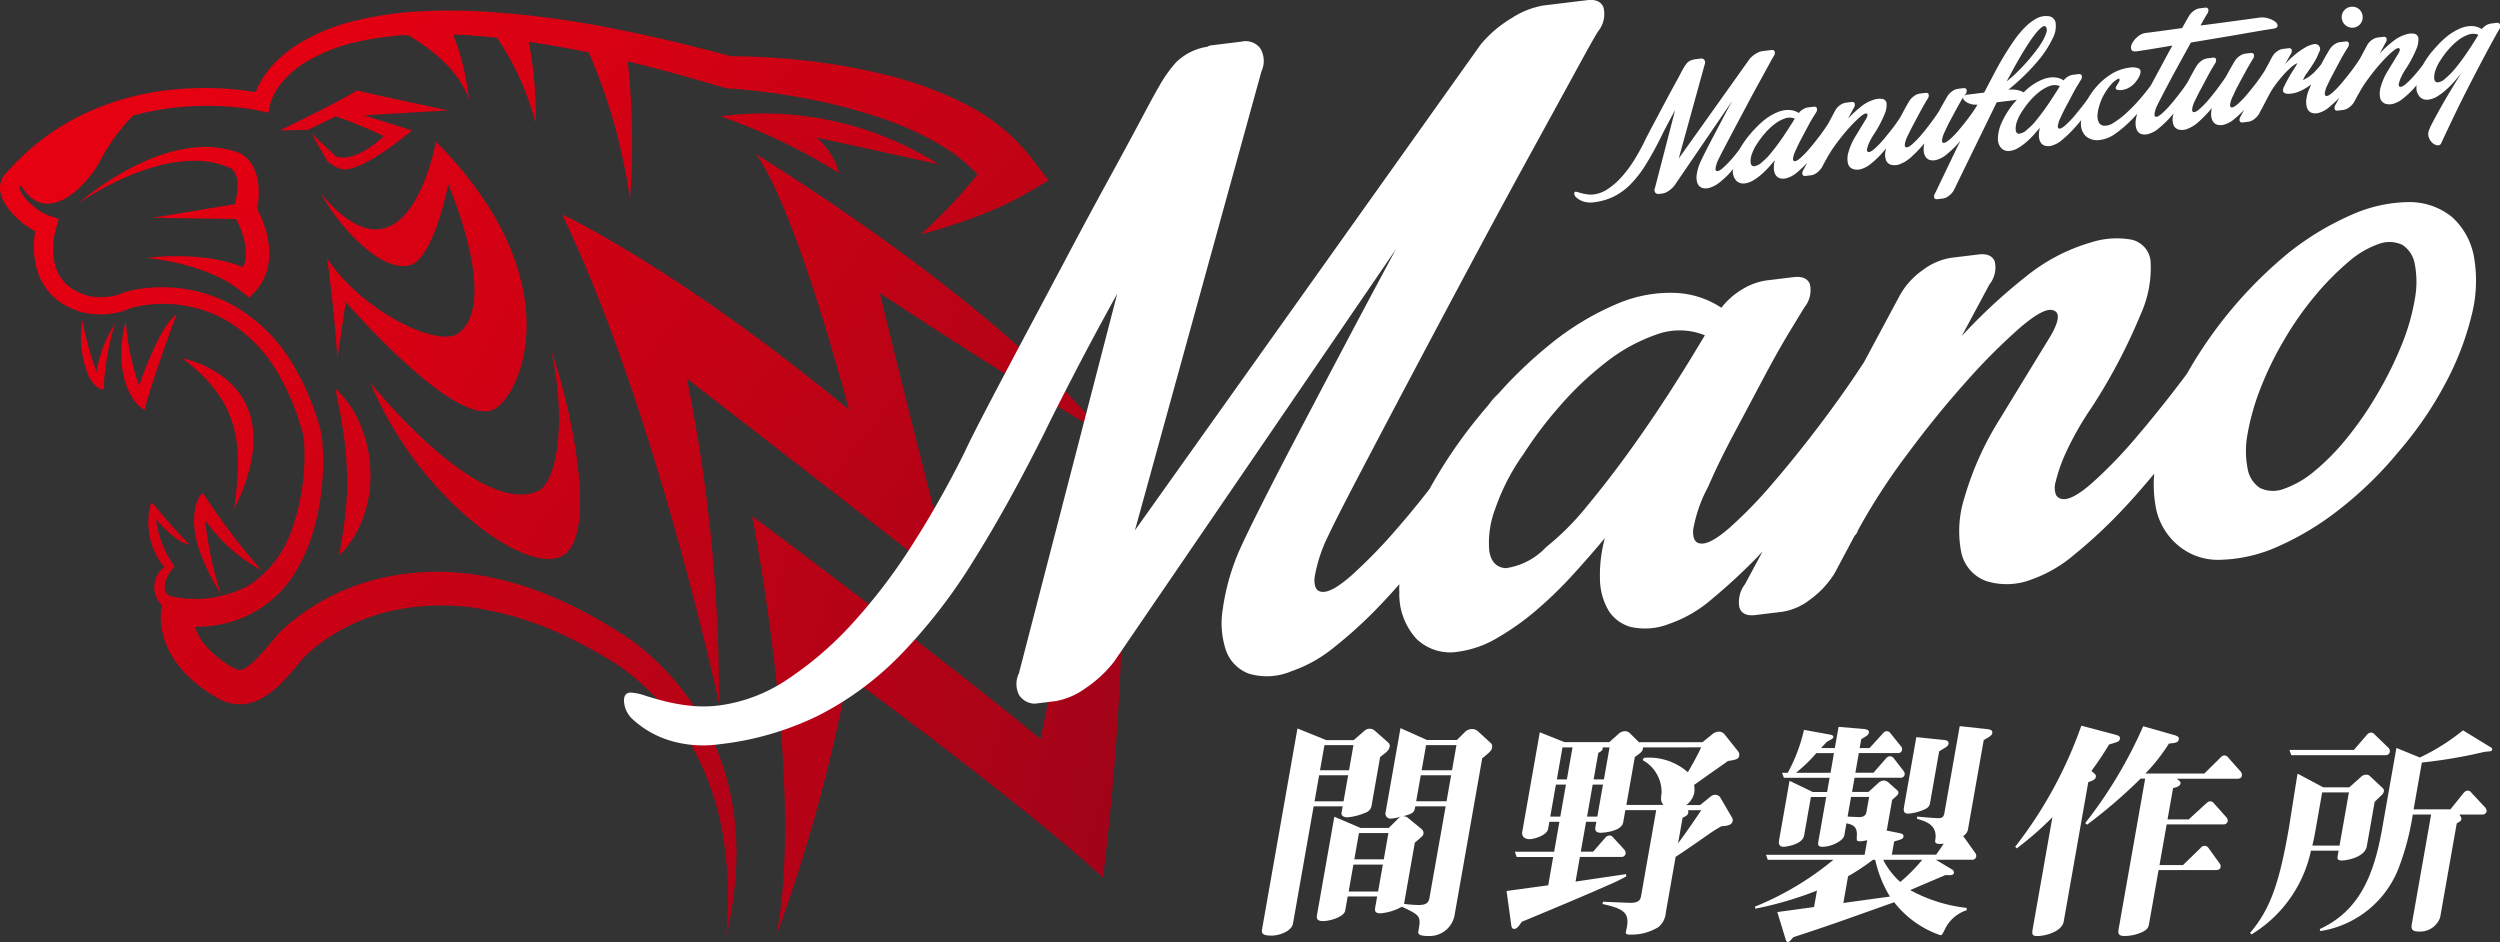 <svg xmlns="http://www.w3.org/2000/svg" xmlns:xlink="http://www.w3.org/1999/xlink" width="151.839" height="57.213" viewBox="0 0 151.839 57.213">
  <rect x="0" y="0" width="151.839" height="57.213" fill="#333333" stroke="none"/>
  <defs>
    <clipPath id="clip-path">
      <rect width="151.839" height="57.213" fill="none"/>
    </clipPath>
    <linearGradient id="linear-gradient" x1="-0.566" y1="-0.212" x2="1.071" y2="1.066" gradientUnits="objectBoundingBox">
      <stop offset="0" stop-color="#e50012"/>
      <stop offset="1" stop-color="#a30318"/>
    </linearGradient>
    <linearGradient id="linear-gradient-2" x1="-1.408" y1="-0.455" x2="0.978" y2="0.726" xlink:href="#linear-gradient"/>
    <linearGradient id="linear-gradient-3" x1="-1.09" y1="-0.327" x2="14.92" y2="7.074" xlink:href="#linear-gradient"/>
    <linearGradient id="linear-gradient-4" x1="-1.126" y1="-0.209" x2="25.198" y2="9.923" xlink:href="#linear-gradient"/>
    <linearGradient id="linear-gradient-5" x1="-2.991" y1="-1.214" x2="10.147" y2="5.693" xlink:href="#linear-gradient"/>
    <linearGradient id="linear-gradient-6" x1="-1.876" y1="-0.388" x2="10.525" y2="4.267" xlink:href="#linear-gradient"/>
    <linearGradient id="linear-gradient-7" x1="0.2" y1="0.093" x2="1.044" y2="0.852" xlink:href="#linear-gradient"/>
    <linearGradient id="linear-gradient-8" x1="-1.34" y1="-4.879" x2="2.71" y2="6.855" xlink:href="#linear-gradient"/>
    <linearGradient id="linear-gradient-9" x1="0.377" y1="0.16" x2="5.007" y2="4.816" xlink:href="#linear-gradient"/>
    <linearGradient id="linear-gradient-10" x1="-0.132" y1="-0.688" x2="5.121" y2="8.181" xlink:href="#linear-gradient"/>
    <linearGradient id="linear-gradient-11" x1="-0.572" y1="-0.138" x2="3.73" y2="2.464" xlink:href="#linear-gradient"/>
    <linearGradient id="linear-gradient-12" x1="-0.997" y1="-0.922" x2="3.22" y2="2.439" xlink:href="#linear-gradient"/>
    <linearGradient id="linear-gradient-13" x1="-7.348" y1="-0.742" x2="17.739" y2="3.465" xlink:href="#linear-gradient"/>
  </defs>
  <g id="LogoMark" transform="translate(0)" clip-path="url(#clip-path)">
    <g id="グループ化_7" data-name="グループ化 7" transform="translate(0 0.639)">
      <path id="パス_6" data-name="パス 6" d="M141.605,202.611s-3.8-17.734-9.527-29.695c0,0,7.034,3.286,17.421,11.854-3.659-13.5-5.669-15.519-5.669-15.519s14.6,8.846,21.1,16.979c-6.284-3.7-13.558-8.541-13.558-8.541s2.248,9.3,4.508,17.807c-7.368-5.764-16.229-12.611-16.229-12.611A96.486,96.486,0,0,1,141.605,202.611Z" transform="translate(-97.937 -160.531)" fill="url(#linear-gradient)"/>
      <path id="パス_7" data-name="パス 7" d="M150.8,222.346a99.049,99.049,0,0,0,4.34-15.789s10.272,7.5,15.5,12.266a166.108,166.108,0,0,0,.758-32.573s-1.769,10.184-4.553,24.159c-5.651-4.71-17.519-13.545-17.519-13.545S152.562,213.234,150.8,222.346Z" transform="translate(-103.645 -166.156)" fill="url(#linear-gradient-2)"/>
      <path id="パス_8" data-name="パス 8" d="M93.151,188.149a15.292,15.292,0,0,1-.819-3.941c-1,4.014,1.109,5.565,1.166,5.364.161-.846,1.5-4.692,1.923-5.742C94.616,184.249,93.49,187.047,93.151,188.149Z" transform="translate(-84.696 -165.355)" fill="url(#linear-gradient-3)"/>
      <path id="パス_9" data-name="パス 9" d="M89.369,187.47a17.546,17.546,0,0,1-.864-3.153,6.128,6.128,0,0,0,.4,3.444c.4.743.981.946.9.6a15.511,15.511,0,0,1,.69-3.841A7.618,7.618,0,0,0,89.369,187.47Z" transform="translate(-83.501 -165.516)" fill="url(#linear-gradient-4)"/>
      <path id="パス_10" data-name="パス 10" d="M102.761,204.721a39.12,39.12,0,0,1-3.513-4.637c-.04-.155-.513.256-.575,1.437s.4,2.622,1.642,4.7a22.309,22.309,0,0,1-.974-4.544A10.054,10.054,0,0,0,102.761,204.721Z" transform="translate(-86.882 -170.724)" fill="url(#linear-gradient-5)"/>
      <path id="パス_11" data-name="パス 11" d="M97.586,187.785c3.889,2.867,3.565,5.882,3.166,9.157C104.642,189.031,97.586,187.785,97.586,187.785Z" transform="translate(-86.524 -166.664)" fill="url(#linear-gradient-6)"/>
      <path id="パス_12" data-name="パス 12" d="M143.7,165.177h0a11.8,11.8,0,0,0-4.146-3.341,22.386,22.386,0,0,0-4.67-1.7,36.489,36.489,0,0,0-4.755-.856,42.1,42.1,0,0,0-4.684-.287c-2.429-.652-4.877-1.245-7.354-1.721a57.673,57.673,0,0,0-7.665-.99,33.584,33.584,0,0,0-3.893-.009,20.877,20.877,0,0,0-3.891.561,11.75,11.75,0,0,0-3.69,1.557,7.2,7.2,0,0,0-1.539,1.378,5.8,5.8,0,0,0-.589.878,4.486,4.486,0,0,0-.228.49l-.017.047a17.042,17.042,0,0,0-2.14-.236,18.917,18.917,0,0,0-2.627.049A16.6,16.6,0,0,0,86.7,162.25a14.459,14.459,0,0,0-4.405,2.927c-.324.3-.621.636-.921.966a1.343,1.343,0,0,0-.157.211,1.3,1.3,0,0,0-.12.286,1.359,1.359,0,0,0-.028.568,2.166,2.166,0,0,0,.333.816A4.771,4.771,0,0,0,82.4,169.1a5.343,5.343,0,0,0,.786.527,6.209,6.209,0,0,0-.075.866,5.084,5.084,0,0,0,.17,1.4,3.67,3.67,0,0,0,.651,1.31,3.582,3.582,0,0,0,1.117.94,4.036,4.036,0,0,0,.649.291,3.419,3.419,0,0,0,.7.181,4.89,4.89,0,0,0,1.4.015,4.318,4.318,0,0,0,.7-.151,3.318,3.318,0,0,0,.348-.128,1.04,1.04,0,0,1,.1-.04c.039-.013.079-.026.124-.038a6.522,6.522,0,0,1,1.138-.2,7.761,7.761,0,0,1,4.538.937A8.841,8.841,0,0,1,98,178.37a13.158,13.158,0,0,1,1.012,2.183c.149.376.258.766.382,1.15a4.607,4.607,0,0,1,.145,1.11,13.314,13.314,0,0,1-.688,4.713,6.642,6.642,0,0,1-2.634,3.582,6.877,6.877,0,0,1-4.808.681c-.577-.222-.414-1.084.25-1.81a6.079,6.079,0,0,1-1.13-2.858c.51.578,1.418,1.492,2.024,1.525a29.636,29.636,0,0,1-2.206-2.488s-.132-.05-.162.116a4.337,4.337,0,0,0,.834,3.748,1.54,1.54,0,0,0-.114,2.334l-.03.079c-.021.1-.023.126-.031.179l-.015.135c-.007.087-.011.171-.013.253a3.818,3.818,0,0,0,.022.482,4.444,4.444,0,0,0,.195.913,5.116,5.116,0,0,0,.844,1.578,7,7,0,0,0,1.2,1.2,9.668,9.668,0,0,0,1.361.9l.04.022.05.021a2.824,2.824,0,0,0,1.112.236,2.7,2.7,0,0,0,1.14-.271A5.357,5.357,0,0,0,98.209,197a15.235,15.235,0,0,0,1.014-1.155l.2-.235c.069-.072.131-.145.207-.216.145-.145.3-.288.467-.424a11.391,11.391,0,0,1,4.7-2.281,14.071,14.071,0,0,1,5.325-.155,20.272,20.272,0,0,1,5.22,1.65c.418.2.833.407,1.244.621.4.231.826.443,1.21.688a12.766,12.766,0,0,1,1.136.733c.365.272.72.559,1.061.862a15.042,15.042,0,0,1,3.349,4.313,16.839,16.839,0,0,1,1.678,5.306,22.292,22.292,0,0,1,.238,2.834c.016.954-.023,1.912-.088,2.874a22.348,22.348,0,0,0,.492-2.857,18.659,18.659,0,0,0,.106-2.923,16.352,16.352,0,0,0-1.278-5.775,15.269,15.269,0,0,0-3.392-4.951c-.359-.355-.736-.692-1.126-1.013a11.786,11.786,0,0,0-1.249-.88c-.418-.283-.847-.516-1.271-.776-.432-.243-.868-.48-1.311-.707a24.549,24.549,0,0,0-2.757-1.183,19.665,19.665,0,0,0-2.929-.779,15.374,15.374,0,0,0-6.123.088,13.459,13.459,0,0,0-5.586,2.69c-.205.169-.4.349-.6.542-.1.092-.195.2-.292.3l-.268.315c-.29.361-.591.7-.885,1.011a3.487,3.487,0,0,1-.828.682.608.608,0,0,1-.246.072.712.712,0,0,1-.254-.052,6.1,6.1,0,0,1-1.89-1.492,3.4,3.4,0,0,1-.551-.961c-.013-.037-.023-.074-.034-.111a8.672,8.672,0,0,0,1.569-.159,6.762,6.762,0,0,0,4.5-3.129,10.386,10.386,0,0,0,1.091-2.445,14.482,14.482,0,0,0,.518-2.563,14.915,14.915,0,0,0,.078-2.6,6.158,6.158,0,0,0-.209-1.361c-.136-.408-.256-.822-.419-1.221a14.24,14.24,0,0,0-1.114-2.34,9.867,9.867,0,0,0-3.675-3.7,9,9,0,0,0-5.117-1.079,7.5,7.5,0,0,0-1.327.221c-.056.014-.116.033-.175.052s-.155.057-.189.071a2.431,2.431,0,0,1-.239.086,3.313,3.313,0,0,1-.527.11,3.857,3.857,0,0,1-1.093-.019,2.36,2.36,0,0,1-.505-.143,2.975,2.975,0,0,1-.486-.232,2.483,2.483,0,0,1-1.2-1.6,3.685,3.685,0,0,1-.1-1.078,4.721,4.721,0,0,1,.177-1.075h0l.167-.579-.569-.18a3.2,3.2,0,0,1-.9-.531,3.6,3.6,0,0,1-.747-.783,1.043,1.043,0,0,1-.161-.353.254.254,0,0,1,0-.064l0-.007c.007,0-.013.01.036-.043l.053-.058c1.461,2.494,3.926.22,4.9-1.682a11.153,11.153,0,0,1,1.9-2.573,16.358,16.358,0,0,1,2.776-.508,17.8,17.8,0,0,1,2.478-.066,15.268,15.268,0,0,1,2.436.282h0l.519.121.124-.55a2.307,2.307,0,0,1,.119-.338,3.559,3.559,0,0,1,.185-.367,4.739,4.739,0,0,1,.492-.688,6.047,6.047,0,0,1,1.327-1.115,10.526,10.526,0,0,1,3.343-1.288,18.985,18.985,0,0,1,2.872-.381c1.1.632,3.14,2.022,3.724,3.956a14.458,14.458,0,0,0-.962-3.98c.584.02,1.168.054,1.752.109q.46.039.918.088a17.055,17.055,0,0,1,2.348,5.175,23.048,23.048,0,0,0-.421-4.931c1.221.178,2.438.4,3.651.653a34.631,34.631,0,0,1,2.5,8.911,46.824,46.824,0,0,0-.137-8.374c1.966.476,3.919,1.018,5.86,1.6h0l.094.028.161.011a40.124,40.124,0,0,1,4.5.577,34.159,34.159,0,0,1,4.375,1.093,19.682,19.682,0,0,1,3.986,1.758,9.878,9.878,0,0,1,2.259,1.8c-.335.43-.7.856-1.071,1.273-.739.816-1.529,1.612-2.365,2.367q1.639-.43,3.26-1.035a20.912,20.912,0,0,0,3.242-1.5l1.269-.741Z" transform="translate(-81.053 -156.218)" fill="url(#linear-gradient-7)"/>
      <path id="パス_13" data-name="パス 13" d="M146.441,165.733a34.99,34.99,0,0,1,7.21,3.45,4.231,4.231,0,0,0-1.382-2.164s2.585.557,7.448,1.635A19.909,19.909,0,0,0,146.441,165.733Z" transform="translate(-102.69 -159.306)" fill="url(#linear-gradient-8)"/>
      <path id="パス_14" data-name="パス 14" d="M98.17,175.9a10.059,10.059,0,0,0-2.609-.591,15.58,15.58,0,0,0-3.253.033,15.237,15.237,0,0,1,3.107.664,11.386,11.386,0,0,1,1.427.588,7.231,7.231,0,0,1,1.232.8l.464.376.478-.526h0a3.293,3.293,0,0,0,.638-1.3,4.022,4.022,0,0,0,.069-1.382,5.8,5.8,0,0,0-.3-1.267,6.883,6.883,0,0,0-.4-.915c.036-.2.059-.4.076-.607a4.925,4.925,0,0,0-.018-.95,2.94,2.94,0,0,0-.292-.992A1.974,1.974,0,0,0,98,169l-.055-.03-.015-.006a6.174,6.174,0,0,0-2.765-.318,9.524,9.524,0,0,0-2.594.671,15.127,15.127,0,0,0-2.334,1.2,17.393,17.393,0,0,0-2.1,1.53,17.365,17.365,0,0,1,2.231-1.3,14.733,14.733,0,0,1,2.38-.927,8.879,8.879,0,0,1,2.46-.375,5.245,5.245,0,0,1,2.244.479.847.847,0,0,1,.276.387,1.793,1.793,0,0,1,.1.6,3.606,3.606,0,0,1-.064.692,4.915,4.915,0,0,1-.113.478l-4.973.828,5.052.075a5.472,5.472,0,0,1,.348.778,4.386,4.386,0,0,1,.229.951,2.585,2.585,0,0,1-.039.889A1.939,1.939,0,0,1,98.17,175.9Z" transform="translate(-83.397 -160.319)" fill="url(#linear-gradient-9)"/>
      <path id="パス_15" data-name="パス 15" d="M109.853,167.474l-1.485-1.39.979,1.706s.7.537,1.106.474c1.39-.1,4.016-2.369,4.016-2.369l-2.911-.916,5.118-.3s-4.9-1.026-5.542-1.216c-1.056.695-4.693,2.432-4.693,2.432l1.706-.029,1.706-.824a29.217,29.217,0,0,1,2.906,1.2C110.927,167.979,109.853,167.474,109.853,167.474Z" transform="translate(-89.454 -158.615)" fill="url(#linear-gradient-10)"/>
      <path id="パス_16" data-name="パス 16" d="M118.426,179.829c-1.348.717-5.812-1.474-7.877-4.633.379,2.443.632,6.081.632,6.081l.506-3.418s6.613,7.658,8.978,6.53c1.637-.781,4.88-7.8-3.5-16.27,0,0-1.686,9.477-6.992,3.159,1.179,2.106,3.79,4.97,5.56,4.3,1.39-.716,2.18-4.854,2.18-4.854S121.133,178.081,118.426,179.829Z" transform="translate(-90.688 -160.156)" fill="url(#linear-gradient-11)"/>
      <path id="パス_17" data-name="パス 17" d="M126.512,199.421c1.968-1.626.222-9.356-.869-12.365.889,3.951.49,7.7-.721,8.516-3.622,1.769-10.267-6.556-10.267-6.556C117.655,196.233,124.544,201.048,126.512,199.421Z" transform="translate(-92.172 -166.423)" fill="url(#linear-gradient-12)"/>
      <path id="パス_18" data-name="パス 18" d="M112.207,196.823c-.033.409-.035.826-.1,1.24-.061.843-.25,1.669-.367,2.6a6.171,6.171,0,0,0,1.459-2.346,7.4,7.4,0,0,0,.349-1.364,8.2,8.2,0,0,0,.074-1.409,7.8,7.8,0,0,0-.579-2.733,6.1,6.1,0,0,0-1.555-2.28c.187.905.356,1.745.48,2.584a19.75,19.75,0,0,1,.229,2.478,4.96,4.96,0,0,1,.01.615C112.21,196.411,112.214,196.617,112.207,196.823Z" transform="translate(-91.126 -167.572)" fill="url(#linear-gradient-13)"/>
    </g>
    <g id="グループ化_5" data-name="グループ化 5" transform="translate(37.894)">
      <g id="グループ化_4" data-name="グループ化 4" transform="translate(57.666 0.407)">
        <path id="パス_20" data-name="パス 20" d="M352.273,507.209a.6.6,0,0,0,.424-.24.629.629,0,0,0,.124-.474.621.621,0,0,0-.7-.55.629.629,0,0,0-.43.236.6.6,0,0,0-.131.47.639.639,0,0,0,.716.559Z" transform="translate(-304.889 -505.939)" fill="#fff"/>
        <path id="パス_21" data-name="パス 21" d="M354.8,507.016c-.028-.071-.1-.1-.2-.087l-.337.041a.783.783,0,0,0-.293.107.932.932,0,0,0-.266.232,1.122,1.122,0,0,0-.564-.184,1.681,1.681,0,0,0-.737.138,3.4,3.4,0,0,0-.854.523,5.65,5.65,0,0,0-.635.624,1.037,1.037,0,0,0-.1.113c-.063.072-.123.134-.186.211a6.091,6.091,0,0,0-.511.759c-.151.194-.3.386-.452.561a5.518,5.518,0,0,1-.543.561c-.167.147-.29.212-.371.2a.1.1,0,0,1-.077-.049.254.254,0,0,1,0-.171,1.957,1.957,0,0,1,.122-.349,3.8,3.8,0,0,1,.325-.57,7.106,7.106,0,0,0,.606-1.152,1.4,1.4,0,0,0,.125-.663.306.306,0,0,0-.246-.271,1.05,1.05,0,0,0-.5.039,2.3,2.3,0,0,0-.8.423,6.9,6.9,0,0,0-.8.739l.345-.643a.334.334,0,0,0,.065-.285c-.028-.07-.1-.1-.2-.086l-.336.041a.78.78,0,0,0-.348.149.937.937,0,0,0-.291.318l-.451.843c-.01.015-.018.024-.029.04q-.207.32-.5.709c-.2.259-.392.5-.587.731a5.519,5.519,0,0,1-.543.561c-.166.146-.29.212-.371.2-.063-.008-.094-.065-.091-.172a1.6,1.6,0,0,1,.182-.534c.092-.2.2-.419.331-.659l.368-.693q.177-.334.324-.576l.187-.305a.335.335,0,0,0,.065-.284c-.029-.071-.1-.1-.205-.087l-.337.041a.788.788,0,0,0-.346.149.958.958,0,0,0-.291.319q-.059.09-.224.38c-.086.152-.179.322-.275.5l0,0a4.616,4.616,0,0,1-.5.556,2.455,2.455,0,0,1-.6.4,1.521,1.521,0,0,1,.242-.43q.21-.3.417-.628a3.211,3.211,0,0,0,.311-.633.31.31,0,0,0-.359-.48,1.577,1.577,0,0,0-.472.187,4.388,4.388,0,0,0-.591.408,5.314,5.314,0,0,0-.642.614l.339-.6a.336.336,0,0,0,.065-.285c-.029-.07-.1-.1-.205-.086l-.336.041a.79.79,0,0,0-.347.15.936.936,0,0,0-.29.318l-.454.846c-.009.014-.017.023-.026.038q-.2.318-.49.708c-.2.259-.392.5-.587.731a5.252,5.252,0,0,1-.549.561c-.171.147-.3.213-.376.2-.056-.009-.084-.067-.08-.173a1.606,1.606,0,0,1,.181-.534c.085-.2.192-.418.319-.658s.253-.47.374-.693.23-.415.324-.576.154-.262.18-.3a.333.333,0,0,0,.065-.284c-.028-.071-.1-.1-.2-.087l-.326.04a.789.789,0,0,0-.347.148,1.071,1.071,0,0,0-.3.32c-.032.059-.1.171-.194.335s-.2.356-.318.576q-.209.32-.5.708t-.576.724a5.538,5.538,0,0,1-.533.547c-.164.142-.285.206-.365.192-.063-.008-.094-.065-.092-.171a1.605,1.605,0,0,1,.181-.534c.093-.2.2-.42.331-.659s.251-.471.369-.693.224-.415.319-.576.154-.262.18-.3a.355.355,0,0,0,.071-.285c-.025-.072-.091-.1-.2-.087l-.337.041a.78.78,0,0,0-.346.148,1.071,1.071,0,0,0-.3.32c-.04.06-.113.187-.218.379-.1.175-.2.372-.316.586-.121.192-.264.4-.436.625q-.295.389-.588.732a5.491,5.491,0,0,1-.543.56c-.166.147-.289.212-.37.2-.056-.008-.084-.066-.081-.172a1.692,1.692,0,0,1,.171-.533c.056-.117.156-.313.3-.591s.31-.592.5-.951.4-.733.614-1.129l.627-1.136,1.6-.267q.8-.133,1.488-.253t1.187-.205c.334-.056.56-.092.676-.106.193-.024.3-.08.309-.167a.289.289,0,0,0-.137-.26,1.273,1.273,0,0,0-.433-.212,1.217,1.217,0,0,0-.563-.037c-.108.013-.28.037-.516.07l-.833.113-1.048.141c-.379.051-.761.1-1.148.146q.164-.29.275-.487c.074-.131.118-.2.132-.222a.332.332,0,0,0,.064-.284c-.028-.072-.1-.1-.2-.087l-.337.041a.759.759,0,0,0-.346.154,1.1,1.1,0,0,0-.291.312l-.416.734q-.741.1-1.332.182c-.394.051-.684.089-.87.112a.922.922,0,0,0-.5.231,1.371,1.371,0,0,0-.333.406.466.466,0,0,0-.049.365c.036.106.155.143.355.109.124-.015.38-.055.769-.117s.844-.139,1.367-.227q-.308.568-.643,1.192l-.633,1.173-.033.06c-.225.305-.466.606-.726.9a9.159,9.159,0,0,1-.8.811,4.91,4.91,0,0,1-.75.563.912.912,0,0,1-.591.166.375.375,0,0,1-.3-.228.935.935,0,0,1-.064-.474,2.654,2.654,0,0,1,.137-.611,3.44,3.44,0,0,1,.287-.636,3.309,3.309,0,0,1,.4-.555,1.427,1.427,0,0,1,.467-.364c.061.047.063.116.008.205s-.11.18-.161.273c-.046.077-.051.133-.015.167a.272.272,0,0,0,.178.061,1.022,1.022,0,0,0,.275-.023,1.034,1.034,0,0,0,.271-.092,1.348,1.348,0,0,0,.445-.355,1.714,1.714,0,0,0,.271-.428c.083-.221.057-.362-.075-.42a1.015,1.015,0,0,0-.525-.048,2.762,2.762,0,0,0-1.228.457,4.159,4.159,0,0,0-.956.888,4.419,4.419,0,0,0-.356.529c-.077.109-.16.222-.249.341-.2.259-.392.5-.588.73a5.544,5.544,0,0,1-.543.561q-.249.219-.37.2c-.063-.008-.092-.066-.085-.172a1.746,1.746,0,0,1,.187-.535q.128-.3.32-.657l.369-.693c.117-.223.225-.415.323-.576l.187-.305a.337.337,0,0,0,.065-.285c-.029-.071-.1-.1-.205-.086l-.336.041a.772.772,0,0,0-.293.107.921.921,0,0,0-.266.233,1.108,1.108,0,0,0-.564-.184,1.68,1.68,0,0,0-.737.137,3.41,3.41,0,0,0-.855.523c-.09.072-.181.165-.273.251a1.27,1.27,0,0,0-.3-.122,1.792,1.792,0,0,0-.629-.04,13.086,13.086,0,0,0,1.779-1.726,6.323,6.323,0,0,0,.917-1.4,1.542,1.542,0,0,0,.173-.951.485.485,0,0,0-.46-.391,1.194,1.194,0,0,0-.7.144,3,3,0,0,0-.684.52,5.751,5.751,0,0,0-.667.8q-.326.465-.639.985t-.6,1.075q-.292.554-.568,1.083c-.014.017-.02.029-.019.037l-1.009.124a.252.252,0,0,0-.2.1c.033-.057.059-.1.073-.122a.335.335,0,0,0,.065-.285c-.028-.071-.1-.1-.2-.086l-.326.04a.781.781,0,0,0-.347.149,1.056,1.056,0,0,0-.3.32c-.033.059-.1.171-.194.336s-.2.356-.318.575q-.209.32-.5.708t-.576.725a5.409,5.409,0,0,1-.533.547c-.164.143-.285.206-.365.192-.064-.007-.094-.064-.092-.171a1.6,1.6,0,0,1,.181-.534q.14-.3.331-.659t.369-.693c.118-.223.224-.414.318-.575s.154-.262.18-.3a.357.357,0,0,0,.071-.286c-.025-.071-.092-.1-.2-.087l-.337.041a.781.781,0,0,0-.347.149,1.067,1.067,0,0,0-.3.319c-.04.06-.113.187-.218.379-.1.176-.2.372-.315.585-.122.192-.265.4-.437.627-.2.259-.392.5-.588.731a5.61,5.61,0,0,1-.543.561c-.166.146-.29.212-.37.2a.1.1,0,0,1-.077-.049.243.243,0,0,1,0-.171,1.879,1.879,0,0,1,.121-.349,3.89,3.89,0,0,1,.325-.57,7.084,7.084,0,0,0,.606-1.153,1.385,1.385,0,0,0,.124-.663.3.3,0,0,0-.245-.269,1.054,1.054,0,0,0-.5.038,2.293,2.293,0,0,0-.8.422,6.906,6.906,0,0,0-.8.74l.345-.643a.337.337,0,0,0,.065-.285c-.029-.071-.1-.1-.205-.086l-.336.041a.784.784,0,0,0-.347.148.958.958,0,0,0-.291.319l-.452.844c-.01.014-.018.023-.029.039q-.207.321-.5.71c-.2.259-.392.5-.588.731a5.492,5.492,0,0,1-.543.561q-.25.219-.37.2c-.064-.008-.093-.065-.086-.172a1.729,1.729,0,0,1,.187-.535q.128-.3.319-.658l.368-.693c.119-.222.226-.415.324-.576l.187-.3a.336.336,0,0,0,.065-.286c-.028-.07-.1-.1-.205-.086l-.336.041a.787.787,0,0,0-.293.107.919.919,0,0,0-.266.233,1.113,1.113,0,0,0-.564-.184,1.668,1.668,0,0,0-.737.138,3.381,3.381,0,0,0-.855.522,5.625,5.625,0,0,0-.6.586.854.854,0,0,0-.157.179c-.054.063-.106.116-.161.184a6.276,6.276,0,0,0-.524.78c-.147.191-.294.381-.443.553a6.513,6.513,0,0,1-.554.568c-.17.15-.295.218-.375.2-.064-.007-.093-.064-.086-.172a1.834,1.834,0,0,1,.176-.533c.062-.134.185-.376.37-.729s.4-.757.64-1.215.5-.934.76-1.429.513-.954.744-1.375.423-.772.577-1.054.241-.436.261-.462a.34.34,0,0,0,.064-.289c-.029-.075-.1-.107-.206-.093l-.336.041-.058.007-.151.018a1.026,1.026,0,0,0-.387.154,1.484,1.484,0,0,0-.39.33l-4.3,6.039,1.573-5.7a.308.308,0,0,0-.011-.281.227.227,0,0,0-.235-.089l-.15.019-.047.006-.1.012-.07.009a.126.126,0,0,0-.056.018.7.7,0,0,0-.388.194,1.66,1.66,0,0,0-.22.316c-.026.042-.1.168-.207.378s-.249.465-.413.763-.338.622-.523.971l-.535,1.008c-.172.323-.326.613-.459.869s-.224.438-.274.546a12.347,12.347,0,0,1-.643,1.14,7.094,7.094,0,0,1-.74.973,4.314,4.314,0,0,1-.809.7,1.985,1.985,0,0,1-.848.328,1.593,1.593,0,0,1-.37,0,2.448,2.448,0,0,1-.313-.056c-.093-.024-.175-.047-.244-.07a.705.705,0,0,0-.175-.037c-.063,0-.092.039-.086.117a.322.322,0,0,0,.1.21,1.187,1.187,0,0,0,.462.268,1.425,1.425,0,0,0,.624.046,3.726,3.726,0,0,0,1.228-.356,3.85,3.85,0,0,0,1.015-.749,6.739,6.739,0,0,0,.9-1.164q.434-.689.9-1.618.1-.213.346-.684t.551-1.028l-1.222,4.719a.3.3,0,0,0,0,.27.237.237,0,0,0,.2.106l.046-.005.21-.025a.91.91,0,0,0,.369-.157,1.525,1.525,0,0,0,.36-.333l3.5-5.128q-.326.6-.656,1.228t-.606,1.151q-.276.53-.47.918c-.129.259-.211.434-.247.525a2.764,2.764,0,0,0-.173.651,1.059,1.059,0,0,0,.04.513.479.479,0,0,0,.283.289.783.783,0,0,0,.532-.03,1.708,1.708,0,0,0,.533-.3,5.48,5.48,0,0,0,.572-.524c.084-.089.165-.19.247-.284,0,.04-.015.088-.014.127a.817.817,0,0,0,.213.58.6.6,0,0,0,.525.159,1.263,1.263,0,0,0,.48-.171,3.171,3.171,0,0,0,.482-.341,5.016,5.016,0,0,0,.452-.438c.145-.159.28-.313.4-.462a1.739,1.739,0,0,0-.06.514.784.784,0,0,0,.107.387.467.467,0,0,0,.284.207.812.812,0,0,0,.472-.041,1.608,1.608,0,0,0,.527-.305,6.866,6.866,0,0,0,.566-.524c.024-.024.046-.053.07-.077l-.222.415a.364.364,0,0,0-.07.291c.025.075.092.106.2.093l.336-.041a.754.754,0,0,0,.346-.155,1.141,1.141,0,0,0,.3-.325l.249-.467a.12.12,0,0,0,.039-.062,7.684,7.684,0,0,1,.6-.928q.368-.5.741-.916a7.538,7.538,0,0,1,.677-.677c.2-.173.341-.245.415-.215s.07.146-.057.355-.328.536-.6.987a3.85,3.85,0,0,0-.449,1,1.358,1.358,0,0,0-.033.681.487.487,0,0,0,.307.345.851.851,0,0,0,.574-.023,1.7,1.7,0,0,0,.522-.305,6.287,6.287,0,0,0,.566-.523c.12-.125.235-.266.351-.4a1.989,1.989,0,0,0-.05.225.956.956,0,0,0,.051.506.47.47,0,0,0,.3.262.878.878,0,0,0,.542-.042,2.16,2.16,0,0,0,.721-.466,7.723,7.723,0,0,0,.761-.8,1.5,1.5,0,0,0-.041.482.719.719,0,0,0,.121.356.479.479,0,0,0,.288.188.812.812,0,0,0,.459-.046,1.6,1.6,0,0,0,.528-.305,7.152,7.152,0,0,0,.566-.523c.09-.091.176-.2.264-.3l-.156.319c-.147.3-.287.588-.418.864q-.469.976-.946,1.976a.364.364,0,0,0-.07.291c.025.076.091.107.2.093l.336-.041a.751.751,0,0,0,.346-.154,1.143,1.143,0,0,0,.3-.326l2.615-5.361,1.221-.15c-.073.084-.145.158-.219.25a5.113,5.113,0,0,0-.725,1.19,2.371,2.371,0,0,0-.205.921.819.819,0,0,0,.213.58.6.6,0,0,0,.525.159,1.263,1.263,0,0,0,.48-.171,3.189,3.189,0,0,0,.482-.341,5.04,5.04,0,0,0,.452-.438c.145-.159.28-.313.4-.462a1.772,1.772,0,0,0-.061.514.8.8,0,0,0,.106.387.472.472,0,0,0,.284.206.809.809,0,0,0,.473-.041,1.581,1.581,0,0,0,.527-.305,7.034,7.034,0,0,0,.566-.523q.288-.294.564-.634l.048-.063a1.978,1.978,0,0,0-.018.265,1.029,1.029,0,0,0,.319.731,1.092,1.092,0,0,0,.906.2,2,2,0,0,0,.878-.378,6.9,6.9,0,0,0,.933-.792c.131-.131.26-.27.386-.411a2.238,2.238,0,0,0-.092.411,1.136,1.136,0,0,0,.046.518.49.49,0,0,0,.278.3.79.79,0,0,0,.538-.031,1.586,1.586,0,0,0,.528-.306,6.961,6.961,0,0,0,.565-.522c.118-.12.23-.258.343-.389a2.047,2.047,0,0,0-.048.211.95.95,0,0,0,.051.505.475.475,0,0,0,.3.264.888.888,0,0,0,.542-.044,2.147,2.147,0,0,0,.721-.465,7.719,7.719,0,0,0,.761-.8,1.5,1.5,0,0,0-.041.482.724.724,0,0,0,.121.356.478.478,0,0,0,.288.188.818.818,0,0,0,.459-.045,1.594,1.594,0,0,0,.528-.305,7,7,0,0,0,.565-.523c.015-.015.028-.033.043-.048l-.207.386a.364.364,0,0,0-.07.291c.025.075.092.106.2.093l.336-.042a.752.752,0,0,0,.346-.155,1.141,1.141,0,0,0,.3-.325q.075-.152.182-.341l.2-.384c.076-.147.158-.3.248-.473a4.656,4.656,0,0,1,.35-.549c.144-.2.3-.388.454-.568a5.4,5.4,0,0,1,.477-.482,1.429,1.429,0,0,1,.419-.281c-.064.117-.151.261-.259.431s-.211.342-.308.515-.178.331-.243.472a.444.444,0,0,0-.062.3c.035.1.153.146.353.145a1.846,1.846,0,0,0,.7-.174,3.574,3.574,0,0,0,.657-.4c-.047.1-.086.194-.119.275a2.18,2.18,0,0,0-.18.641,1.126,1.126,0,0,0,.046.518.483.483,0,0,0,.278.295.759.759,0,0,0,.525-.029,1.61,1.61,0,0,0,.528-.305,7.369,7.369,0,0,0,.566-.523c.024-.025.046-.054.07-.078l-.223.415a.367.367,0,0,0-.07.291c.026.076.092.107.2.093l.337-.041a.755.755,0,0,0,.346-.155,1.154,1.154,0,0,0,.3-.325l.248-.466a.128.128,0,0,0,.04-.063,7.659,7.659,0,0,1,.6-.927q.368-.5.741-.915a7.553,7.553,0,0,1,.677-.678c.2-.174.341-.246.415-.217q.135.044-.056.355l-.6.987a3.854,3.854,0,0,0-.449,1,1.36,1.36,0,0,0-.034.681.489.489,0,0,0,.307.345.85.85,0,0,0,.575-.024,1.67,1.67,0,0,0,.521-.3,6.049,6.049,0,0,0,.566-.523c.084-.087.164-.188.246-.281a1.342,1.342,0,0,0-.015.141.819.819,0,0,0,.212.58.6.6,0,0,0,.526.158,1.331,1.331,0,0,0,.54-.2,3.763,3.763,0,0,0,.539-.407,5.445,5.445,0,0,0,.5-.509q.231-.269.414-.5-.325.523-.663,1.082t-.612,1.053c-.184.329-.339.614-.466.858a3.8,3.8,0,0,0-.232.5.6.6,0,0,0,0,.429.8.8,0,0,0,.223.333.558.558,0,0,0,.305.139.22.22,0,0,0,.234-.158q.4-.862.8-1.694t.788-1.587q.384-.754.723-1.4t.6-1.127q.259-.479.419-.764c.106-.189.169-.3.189-.323A.331.331,0,0,0,354.8,507.016ZM311.5,513.5q-.222.346-.479.7c-.171.238-.346.462-.524.677a3.305,3.305,0,0,1-.5.5.855.855,0,0,1-.5.262c-.115-.01-.182-.082-.2-.217a1.2,1.2,0,0,1,.077-.528,2.672,2.672,0,0,1,.348-.672,5.011,5.011,0,0,1,.445-.59,4.047,4.047,0,0,1,.575-.547,2.14,2.14,0,0,1,.628-.348.829.829,0,0,1,.607.008l-.107.178Q311.722,513.158,311.5,513.5Zm9.878.518q-.256.219-.376.2c-.056-.009-.084-.066-.08-.173a1.607,1.607,0,0,1,.181-.534q.128-.3.319-.657c.128-.24.253-.471.374-.694s.23-.415.324-.575l.087-.148a.221.221,0,0,0,.066.2.846.846,0,0,0,.306.192,1.066,1.066,0,0,0,.491.063c-.018.035-.038.075-.056.111l-.011.015c-.131.212-.295.449-.49.708s-.392.5-.587.731A5.107,5.107,0,0,1,321.377,514.022Zm3.828-4.2c.141-.261.29-.526.45-.8s.319-.532.48-.783a7.9,7.9,0,0,1,.462-.651,2.109,2.109,0,0,1,.387-.394c.112-.081.2-.084.251-.014a.409.409,0,0,1,.015.357,2.491,2.491,0,0,1-.246.537,5.9,5.9,0,0,1-.439.636q-.265.339-.56.67c-.2.22-.4.428-.6.621a6.592,6.592,0,0,1-.564.487Q324.995,510.21,325.206,509.82Zm2.394,1.707q-.222.345-.479.7c-.172.238-.346.462-.524.677a3.3,3.3,0,0,1-.5.5.86.86,0,0,1-.5.262q-.173-.014-.2-.217a1.2,1.2,0,0,1,.077-.527,2.681,2.681,0,0,1,.347-.672,5.062,5.062,0,0,1,.446-.591,4.047,4.047,0,0,1,.575-.547,2.163,2.163,0,0,1,.628-.348.829.829,0,0,1,.607.008l-.108.178Q327.823,511.182,327.6,511.527Zm25.565-3.334q-.222.351-.5.75t-.583.767a4.347,4.347,0,0,1-.565.576.855.855,0,0,1-.5.262q-.172-.014-.2-.216a1.188,1.188,0,0,1,.077-.528,2.658,2.658,0,0,1,.347-.671,4.951,4.951,0,0,1,.445-.592,4.052,4.052,0,0,1,.575-.547,2.17,2.17,0,0,1,.628-.348.834.834,0,0,1,.607.008C353.421,507.78,353.313,507.96,353.164,508.193Z" transform="translate(-298.531 -505.947)" fill="#fff"/>
      </g>
      <path id="パス_22" data-name="パス 22" d="M345.379,521.114a4.256,4.256,0,0,0-1.337-2.454,4.085,4.085,0,0,0-2.672-.909,8.744,8.744,0,0,0-3.417.765,17.223,17.223,0,0,0-3.752,2.244,26.171,26.171,0,0,0-6.252,7.4c-.084.113-.163.222-.249.336q-1.436,1.9-2.87,3.575a27.379,27.379,0,0,1-2.655,2.743q-1.221,1.069-1.809.97a.51.51,0,0,1-.375-.242,1.228,1.228,0,0,1-.016-.833,9.481,9.481,0,0,1,.6-1.713,18.943,18.943,0,0,1,1.585-2.785,34.476,34.476,0,0,0,2.963-5.628,6.83,6.83,0,0,0,.609-3.24,1.481,1.481,0,0,0-1.2-1.319,5.108,5.108,0,0,0-2.452.186,11.163,11.163,0,0,0-3.918,2.063,33.512,33.512,0,0,0-3.9,3.615l1.686-3.141a1.633,1.633,0,0,0,.318-1.391c-.138-.347-.473-.49-1-.423l-1.643.2a3.835,3.835,0,0,0-1.7.726,4.625,4.625,0,0,0-1.42,1.555l-2.179,4.064c-.055.083-.111.16-.168.252q-1.017,1.563-2.452,3.466t-2.869,3.574a27.276,27.276,0,0,1-2.655,2.743q-1.221,1.071-1.809.97c-.312-.038-.452-.319-.42-.84a8.58,8.58,0,0,1,.916-2.616q.626-1.458,1.561-3.212t1.8-3.385q.865-1.632,1.582-2.814t.91-1.492a1.638,1.638,0,0,0,.319-1.391q-.209-.52-1-.424l-1.644.2a3.789,3.789,0,0,0-1.432.521,4.516,4.516,0,0,0-1.3,1.138,5.448,5.448,0,0,0-2.757-.9,8.157,8.157,0,0,0-3.6.672,16.779,16.779,0,0,0-4.174,2.554,26.271,26.271,0,0,0-3.029,2.91,4.132,4.132,0,0,0-.582.663c-.293.343-.587.7-.883,1.066a29.282,29.282,0,0,0-2.7,4.043q-1,1.292-2.024,2.463a30.743,30.743,0,0,1-2.708,2.778q-1.246,1.1-1.833,1-.469-.057-.42-.841a8.992,8.992,0,0,1,.859-2.609q.455-.976,1.807-3.559t3.126-5.936q1.774-3.353,3.717-6.988t3.635-6.718q1.692-3.084,2.82-5.15t1.276-2.257a1.673,1.673,0,0,0,.315-1.42q-.213-.549-1.005-.452l-1.644.2-.283.034-.737.091a5.1,5.1,0,0,0-1.893.751,7.313,7.313,0,0,0-1.9,1.614l-21,29.508,7.683-27.872a1.5,1.5,0,0,0-.054-1.375,1.1,1.1,0,0,0-1.147-.435l-.737.091-.227.028-.51.062-.34.042a.639.639,0,0,0-.276.091,3.425,3.425,0,0,0-1.9.952,8.147,8.147,0,0,0-1.076,1.542q-.192.313-1.009,1.851t-2.016,3.728q-1.2,2.19-2.553,4.745t-2.618,4.924q-1.262,2.371-2.24,4.245t-1.341,2.668a59.839,59.839,0,0,1-3.144,5.565,34.368,34.368,0,0,1-3.615,4.759,21.105,21.105,0,0,1-3.953,3.421,9.7,9.7,0,0,1-4.148,1.6,7.627,7.627,0,0,1-1.809.02,11.135,11.135,0,0,1-1.53-.273q-.684-.174-1.193-.341a3.314,3.314,0,0,0-.856-.183q-.461,0-.419.569a1.592,1.592,0,0,0,.5,1.032,5.851,5.851,0,0,0,2.26,1.305,7.015,7.015,0,0,0,3.049.23,18.222,18.222,0,0,0,6-1.744,18.947,18.947,0,0,0,4.959-3.658,33.049,33.049,0,0,0,4.422-5.693q2.118-3.368,4.381-7.9.5-1.04,1.689-3.344t2.692-5.019l-5.972,23.058a1.459,1.459,0,0,0,.018,1.321,1.153,1.153,0,0,0,.956.516l.226-.028,1.021-.125a4.351,4.351,0,0,0,1.8-.768,7.431,7.431,0,0,0,1.757-1.625L279.9,520.61q-1.595,2.958-3.2,6t-2.962,5.628q-1.353,2.584-2.3,4.482t-1.21,2.565a13.713,13.713,0,0,0-.847,3.182,5.223,5.223,0,0,0,.194,2.508,2.339,2.339,0,0,0,1.382,1.413,3.812,3.812,0,0,0,2.6-.147,8.351,8.351,0,0,0,2.609-1.471,26.514,26.514,0,0,0,2.793-2.558c.387-.4.768-.828,1.146-1.255-.007.165-.009.326,0,.481a4,4,0,0,0,1.038,2.837,2.943,2.943,0,0,0,2.57.777,6.228,6.228,0,0,0,2.343-.834,15.623,15.623,0,0,0,2.355-1.669,24.4,24.4,0,0,0,2.212-2.142q1.065-1.164,1.967-2.255a8.539,8.539,0,0,0-.3,2.51,3.87,3.87,0,0,0,.52,1.893,2.3,2.3,0,0,0,1.389,1.008,4,4,0,0,0,2.307-.2,7.842,7.842,0,0,0,2.578-1.5,34.5,34.5,0,0,0,2.765-2.555c.106-.109.21-.23.317-.341l-1.064,1.986a1.782,1.782,0,0,0-.343,1.423q.183.553.977.455l1.643-.2a3.681,3.681,0,0,0,1.692-.754,5.6,5.6,0,0,0,1.473-1.59l1.216-2.279a.626.626,0,0,0,.192-.311,37.786,37.786,0,0,1,2.925-4.531q1.8-2.436,3.622-4.473a36.722,36.722,0,0,1,3.3-3.311q1.484-1.275,2.029-1.055.657.208-.277,1.731t-2.947,4.822a18.8,18.8,0,0,0-2.192,4.872,6.642,6.642,0,0,0-.166,3.328,2.384,2.384,0,0,0,1.5,1.686,4.182,4.182,0,0,0,2.806-.114,8.2,8.2,0,0,0,2.55-1.493,29.873,29.873,0,0,0,2.764-2.554c.708-.737,1.4-1.533,2.088-2.36a7.513,7.513,0,0,0,.07,1.894,3.968,3.968,0,0,0,1.365,2.45,3.755,3.755,0,0,0,2.64.884,9.077,9.077,0,0,0,3.413-.793,17.368,17.368,0,0,0,3.724-2.241,22.719,22.719,0,0,0,3.624-3.524,22.257,22.257,0,0,0,2.878-4.209,17.492,17.492,0,0,0,1.567-4.1A8.375,8.375,0,0,0,345.379,521.114Zm-49,8.4q-1.087,1.688-2.341,3.424t-2.558,3.306a16.024,16.024,0,0,1-2.46,2.46,4.149,4.149,0,0,1-2.461,1.281q-.844-.07-.993-1.058a5.794,5.794,0,0,1,.373-2.578,13.054,13.054,0,0,1,1.7-3.287,24.4,24.4,0,0,1,2.177-2.885,19.642,19.642,0,0,1,2.807-2.674,10.633,10.633,0,0,1,3.071-1.7,4.085,4.085,0,0,1,2.968.038l-.526.871Q297.467,527.831,296.381,529.518Zm45.4-5.862a13,13,0,0,1-.763,2.684,21.972,21.972,0,0,1-1.473,3,20.918,20.918,0,0,1-1.9,2.766,13.824,13.824,0,0,1-1.971,2,5.873,5.873,0,0,1-1.826,1.058,1.839,1.839,0,0,1-1.473-.048,1.757,1.757,0,0,1-.752-1.2,5.537,5.537,0,0,1,0-2.073,14.208,14.208,0,0,1,.739-2.651,19.687,19.687,0,0,1,1.444-3,19.453,19.453,0,0,1,1.933-2.768,16.721,16.721,0,0,1,2-2.029,5.625,5.625,0,0,1,1.823-1.087,1.845,1.845,0,0,1,1.473.049,1.751,1.751,0,0,1,.752,1.2A5.69,5.69,0,0,1,341.778,523.656Z" transform="translate(-233.009 -505.476)" fill="#fff"/>
    </g>
    <g id="グループ化_6" data-name="グループ化 6" transform="translate(76.638 44.077)">
      <path id="パス_23" data-name="パス 23" d="M293.1,559.321l-.513,2.914a.54.54,0,0,1-.388.472,3.5,3.5,0,0,1-1.076.277c-.194,0-.4-.069-.367-.277l.068-.389h-1.762l-1.257,7.13c-.073.416-.765.721-1.307.721-.638,0-.6-.194-.556-.458l2.137-12.123,1.749.708h1.664l.656-.569a.49.49,0,0,1,.313-.125.476.476,0,0,1,.336.14l.8.707a.251.251,0,0,1,.081.249C293.644,558.892,293.544,558.988,293.1,559.321Zm-1.942,1.11h-1.762l-.279,1.581h1.762ZM299.3,559.4l-1.669,9.474a1.544,1.544,0,0,1-1.62,1.318c-.486,0-.622-.1-.592-.264.163-.93.171-.97-1-1.512a3.269,3.269,0,0,1-1.292.4c-.333,0-.365-.139-.323-.374l.115-.652h-1.789l-.152.859c-.068.389-.944.638-1.348.638-.207,0-.42-.055-.371-.332l1.059-6.007,1.588.68h1.72l.587-.583a.526.526,0,0,1,.173-.111,2.436,2.436,0,0,1-.618.125.306.306,0,0,1-.332-.4l.9-5.092,1.607.722h1.817l.52-.514a.618.618,0,0,1,.4-.152.52.52,0,0,1,.364.139l.741.68a.288.288,0,0,1,.113.306C299.869,558.92,299.815,558.988,299.3,559.4Zm-7.82-.8h-1.762l-.269,1.526h1.762Zm1.786,7.255h-1.789l-.289,1.637h1.789Zm.337-1.914h-1.789l-.281,1.595h1.789Zm3.477-1.624h-1.845c-.061.348-.075.43-.773.61a.382.382,0,0,1,.318.084l.812.665a.332.332,0,0,1,.141.305c-.023.126-.085.167-.525.542l-.656,3.717a6.492,6.492,0,0,0,.9.069c.541,0,.607-.221.646-.443Zm.333-1.887h-1.845l-.279,1.581h1.845Zm.323-1.831h-1.845l-.269,1.526h1.845Z" transform="translate(-285.915 -557.421)" fill="#fff"/>
      <path id="パス_24" data-name="パス 24" d="M313.338,563.518c-.216.125-.432.25-.732.457-.284.2-1.709,1.194-2.051,1.4l-.594,3.37a1.271,1.271,0,0,1-.451.9,3.135,3.135,0,0,1-1.745.457c-.139,0-.259-.027-.237-.152.007-.041.058-.25.065-.292.149-.846-.135-1.123-1.484-1.415l.038-.139c.261.015,1.6.069,1.652.069.583,0,.625-.235.664-.457l.912-5.175H307.5l-.132.75c-.1.541-1.178.624-1.359.624s-.381-.041-.327-.346l.056-.32h-.624l-.321,1.817h.749l.749-.86a.358.358,0,0,1,.244-.125.273.273,0,0,1,.228.125l.674.734a.352.352,0,0,1,.081.25.255.255,0,0,1-.269.195H304.74l-.265,1.5c.315-.055,2.92-.43,3.064-.458l.018.14a11.579,11.579,0,0,1-1.152.554c-1.581.707-4.995,2.122-5.2,2.205-.112.167-.27.43-.45.43-.125,0-.152-.083-.177-.18l-.292-2.122c.4-.056,2.417-.333,2.531-.346l.3-1.72H300.9l-.11-.32h2.386l.32-1.817h-.61l-.076.43c-.071.4-.873.624-1.109.624-.541,0-.467-.416-.465-.429l1.068-6.062,1.5.6h2.719l.575-.514a.571.571,0,0,1,.361-.152.429.429,0,0,1,.336.139l.531.528h3.858l.6-.486a.634.634,0,0,1,.388-.153.428.428,0,0,1,.336.14l.876,1.1a.375.375,0,0,1,.025.25c-.034.194-.305.236-.675.291-.366.265-.538.375-2.06,1.456a1.361,1.361,0,0,1,.013.473,1.237,1.237,0,0,1-.492.749h.846l.631-.513a.454.454,0,0,1,.283-.112.382.382,0,0,1,.306.153l.734,1.262a.343.343,0,0,1,.024.18C313.968,563.49,313.563,563.505,313.338,563.518Zm-9.446-2.525h-.61l-.342,1.943h.61Zm.4-2.261h-.61l-.342,1.943h.61Zm1.849,2.261h-.625l-.342,1.943h.625Zm.4-2.261h-.416c.008.111-.009.208-.267.333l-.283,1.609h.624Zm2.026,0c.017.221-.112.32-.491.582l-.514,2.914h2.249c-.181-.236-.154-.389-.11-.722a2.219,2.219,0,0,0-1.146-2l.066-.139a3.563,3.563,0,0,1,2.676.874c.062-.112.513-.86.808-1.512Zm2.74,3.815a.339.339,0,0,1,.012.167c-.025.139-.161.208-.342.292l-.274,1.553c.29-.388.639-.874,1.409-2.012Z" transform="translate(-285.422 -557.415)" fill="#fff"/>
      <path id="パス_25" data-name="パス 25" d="M326.412,569.785c-.188.361-.188.361-.285.361a6.043,6.043,0,0,1-2.8-2c-3.478,1.235-3.792,1.359-6.119,2.122-.24.264-.259.291-.342.291s-.1-.055-.153-.235l-.484-1.581c1.009-.139,1.223-.167,2.232-.306l.177-1a21.5,21.5,0,0,1-3.745,1.1l-.02-.125a18.032,18.032,0,0,0,4.761-2.843h-3.982l-.113-.306h5.994l.156-.887a2.149,2.149,0,0,1-.429.069c-.221,0-.216-.028-.2-.346.034-.582-.284-.666-.631-.749l-.129.734c-.056.32-.761.694-1.33.694-.291,0-.28-.139-.243-.346l.472-2.678h-.93l-.413,2.345c-.1.554-1.134.68-1.244.68-.333,0-.3-.277-.268-.444l.628-3.565,1.407.68h.874l.152-.86h-2.775l-.113-.305h.346a10.119,10.119,0,0,0,.987-2.609l1.6.292c.12.028.2.07.181.152s-.059.1-.365.264a4.917,4.917,0,0,0-.377.4h.833l.228-1.29,1.49.125c.314.028.368.111.35.221-.025.14-.071.167-.46.4l-.1.541h.6l.81-.887a.326.326,0,0,1,.246-.139.3.3,0,0,1,.225.139l.614.763a.288.288,0,0,1,.081.249.243.243,0,0,1-.268.181H321.18l-.21,1.193h1.1l.765-.874a.312.312,0,0,1,.243-.125.291.291,0,0,1,.228.125l.576.749a.3.3,0,0,1,.081.25.242.242,0,0,1-.268.18h-2.774l-.152.86h1l.578-.526a.552.552,0,0,1,.335-.168.5.5,0,0,1,.333.153l.5.444a.175.175,0,0,1,.068.167c-.018.1-.051.125-.379.416l-.29,1.637a.852.852,0,0,1-.053.222l.764.153c.107.027.3.055.266.221-.022.125-.082.152-.565.292l-.142.8h2.691l.464-.666c-.368.042-.554,0-.52-.193.169-.957-.572-1.166-1.114-1.318l.025-.139c.161.028,1.107.1,1.287.1.305,0,.335-.168.371-.374l.92-5.216,1.675.18c.217.028.333.084.3.25-.024.139-.178.221-.517.416l-.959,5.437a.592.592,0,0,1-.291.389l.712,1a.307.307,0,0,1,.079.264.243.243,0,0,1-.268.18h-2.178l.966.582a.211.211,0,0,1,.127.221c-.027.153-.218.14-.507.125-.33.139-1.831.777-2.146.915a9.278,9.278,0,0,0,3.431,1.082l0,.14A2.2,2.2,0,0,0,326.412,569.785Zm-6.744-10.695H318.6a9.31,9.31,0,0,1-1.237,1.193h2.1Zm2.507,6.478h-.14a13.023,13.023,0,0,1-1.508,1l-.287,1.623c.413-.055,2.39-.333,2.83-.388A7.3,7.3,0,0,1,322.175,565.568Zm-.368-3.816h-1.1l-.21,1.194c.041,0,.66.028.674.028.125,0,.416,0,.467-.292Zm.853,3.816a4.527,4.527,0,0,0,1.038,1.346,10.123,10.123,0,0,0,1.334-1.346Zm3.4-6.59-.541,3.066c-.043.249-.068.388-.613.569a2.74,2.74,0,0,1-.734.152c-.32,0-.273-.263-.239-.457l.739-4.19,1.622.167c.192.014.365.055.333.235C326.6,558.66,326.535,558.7,326.056,558.979Z" transform="translate(-284.921 -557.425)" fill="#fff"/>
      <path id="パス_26" data-name="パス 26" d="M335.856,558.564a18.122,18.122,0,0,1-1.075,1.608c.267.222.29.249.267.375-.027.152-.2.221-.456.305l-1.491,8.461c-.113.638-1.155.889-1.613.889-.346,0-.318-.167-.264-.472l1.188-6.742a19.875,19.875,0,0,1-2.164,1.887l-.094-.1a25.89,25.89,0,0,0,4.016-7.352l2.095.555c.212.056.267.138.249.236C336.485,558.383,336.427,558.4,335.856,558.564Zm7.8,2.08h-3.69c.2.153.244.194.224.306-.03.166-.32.236-.449.264l-.335,1.9h1.29l1.059-.971c.1-.083.132-.125.258-.125a.289.289,0,0,1,.214.125l.742.833a.324.324,0,0,1,.094.249.254.254,0,0,1-.283.194h-3.427l-.435,2.469h1.428l1.072-1.041a.286.286,0,0,1,.472,0l.658.915a.285.285,0,0,1,.08.25c-.024.139-.142.18-.267.18h-3.5l-.566,3.2c-.049.277-.078.444-.6.638a2.591,2.591,0,0,1-.89.167c-.444,0-.407-.208-.358-.486l1.6-9.072h-.277a30.834,30.834,0,0,1-3.255,2.8l-.109-.1a27.219,27.219,0,0,0,3.522-5.882l1.848.527c.319.083.33.18.314.264-.036.208-.191.221-.6.263a11.167,11.167,0,0,1-1.43,1.818h3.58l.973-.958a.328.328,0,0,1,.26-.139.291.291,0,0,1,.214.124l.753.847a.311.311,0,0,1,.081.249C343.905,560.6,343.786,560.644,343.661,560.644Z" transform="translate(-284.397 -557.426)" fill="#fff"/>
      <path id="パス_27" data-name="パス 27" d="M351.947,561.619c-.067.07-.383.362-.436.431l-.473,2.677c-.124.708-1.277.874-1.5.874-.32,0-.3-.112-.259-.348l.044-.249h-1.679a7.873,7.873,0,0,1-3.617,5.091l-.081-.1c1.324-1.526,1.825-3.343,2.353-6.338.029-.168.439-2.8.532-3.329l1.56.832h1.581l.742-.666a.441.441,0,0,1,.295-.1.247.247,0,0,1,.2.068l.8.75a.218.218,0,0,1,.062.194A.4.4,0,0,1,351.947,561.619Zm.217-2.413h-5.716l-.111-.318h3.913l.8-.93a.336.336,0,0,1,.243-.125c.1,0,.146.042.229.125l.829.8a.3.3,0,0,1,.081.249A.246.246,0,0,1,352.165,559.206Zm-2.216,2.261h-1.624l-.379,2.15c-.066.374-.1.582-.218,1.082h1.651Zm8.1,1.346h-1.387c.1.153.129.208.117.277-.02.111-.063.125-.282.264l-1.005,5.7a1.285,1.285,0,0,1-1.33.861c-.472,0-.423-.278-.391-.458l1.172-6.645h-1.111l-.1.556a15.617,15.617,0,0,1-.689,2.5,6.108,6.108,0,0,1-4.83,4.022l-.033-.124c2.445-1.123,3.309-3.343,3.8-6.158l.854-4.842,1.423.582a12.894,12.894,0,0,0,2.622-1.65l1.7,1.039c.062.041.085.069.075.125-.018.1-.062.111-.455.139a30.214,30.214,0,0,1-3.82.652l-.5,2.844h2.234l.817-1.013a.338.338,0,0,1,.243-.125.268.268,0,0,1,.214.125l.828.887a.346.346,0,0,1,.1.249A.256.256,0,0,1,358.05,562.813Z" transform="translate(-283.924 -557.417)" fill="#fff"/>
    </g>
  </g>
</svg>
